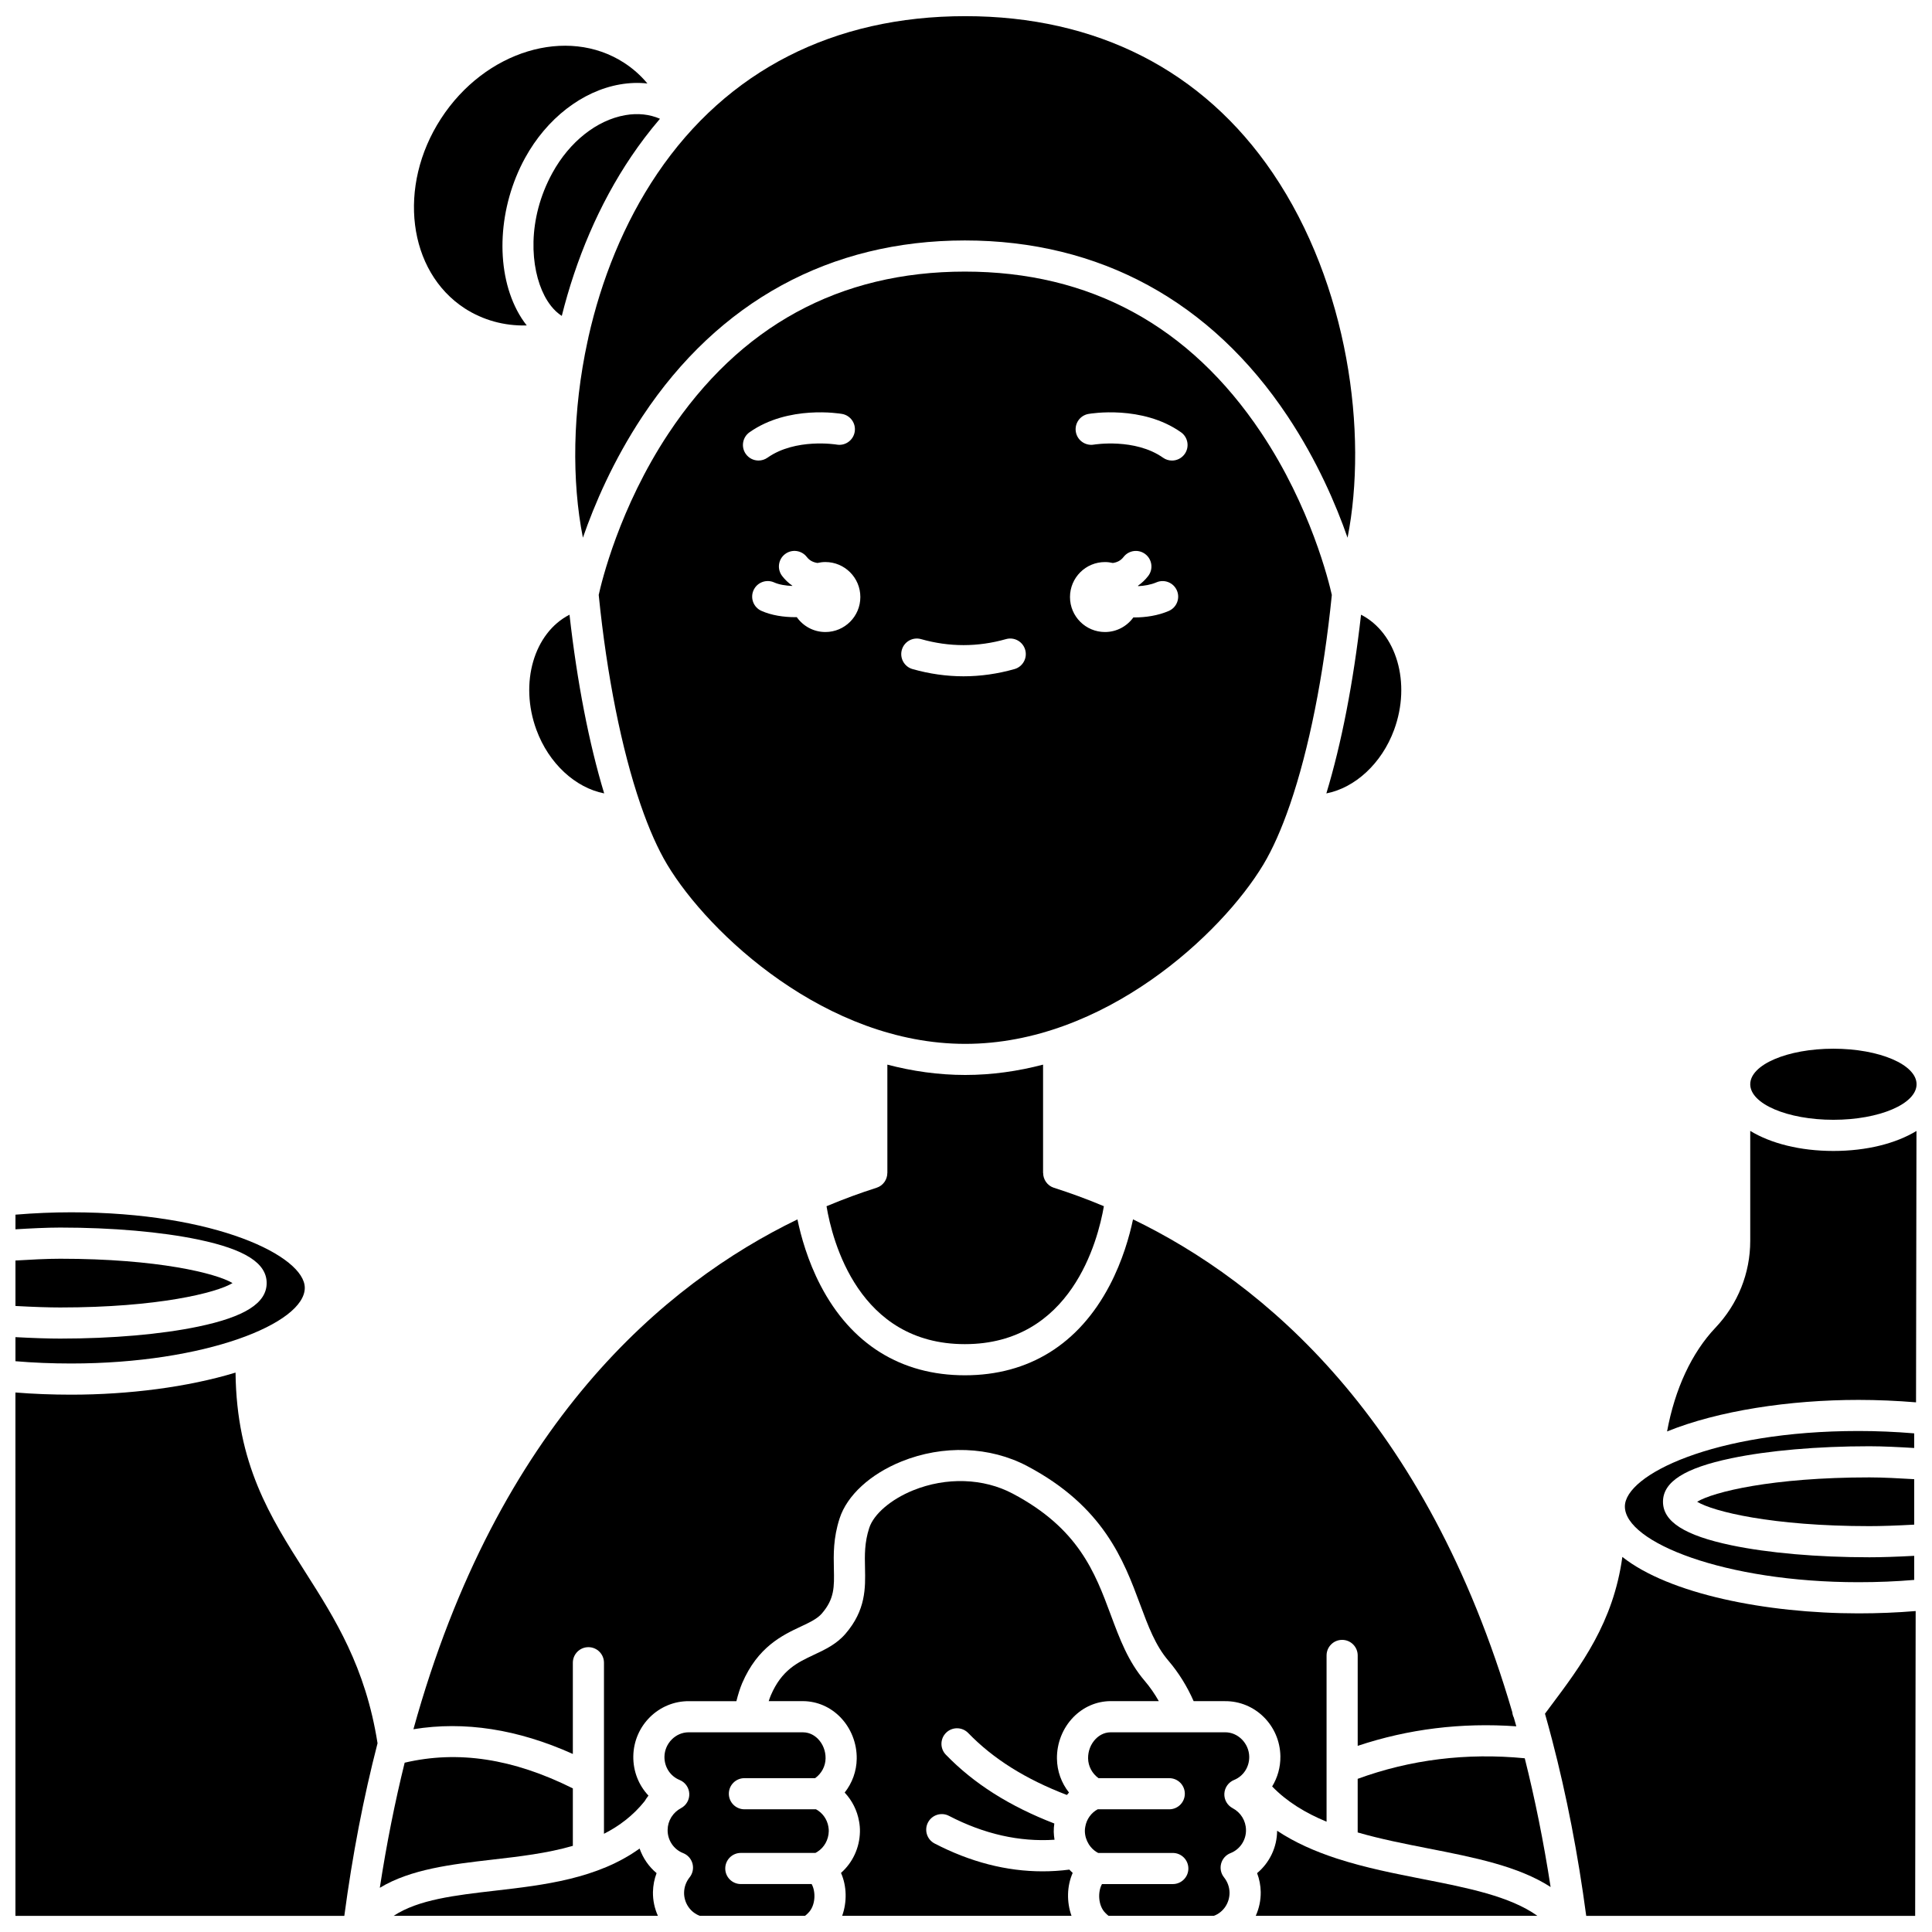 <?xml version="1.0" encoding="UTF-8"?>
<!-- Uploaded to: ICON Repo, www.svgrepo.com, Generator: ICON Repo Mixer Tools -->
<svg width="800px" height="800px" version="1.1" viewBox="144 144 512 512" xmlns="http://www.w3.org/2000/svg">
 <defs>
  <clipPath id="n">
   <path d="m296 148.09h208v138.91h-208z"/>
  </clipPath>
  <clipPath id="h">
   <path d="m574 523h77.902v41h-77.902z"/>
  </clipPath>
  <clipPath id="g">
   <path d="m607 421h44.902v20h-44.902z"/>
  </clipPath>
  <clipPath id="f">
   <path d="m593 535h58.902v14h-58.902z"/>
  </clipPath>
  <clipPath id="e">
   <path d="m585 443h66.902v81h-66.902z"/>
  </clipPath>
  <clipPath id="d">
   <path d="m347 536h105v115.9h-105z"/>
  </clipPath>
  <clipPath id="c">
   <path d="m476 629h76v22.902h-76z"/>
  </clipPath>
  <clipPath id="b">
   <path d="m431 603h45v48.902h-45z"/>
  </clipPath>
  <clipPath id="a">
   <path d="m553 556h98.902v95.902h-98.902z"/>
  </clipPath>
  <clipPath id="m">
   <path d="m148.09 477h57.906v14h-57.906z"/>
  </clipPath>
  <clipPath id="l">
   <path d="m148.09 507h96.906v144.9h-96.906z"/>
  </clipPath>
  <clipPath id="k">
   <path d="m148.09 465h76.906v41h-76.906z"/>
  </clipPath>
  <clipPath id="j">
   <path d="m248 633h71v18.902h-71z"/>
  </clipPath>
  <clipPath id="i">
   <path d="m320 603h44v48.902h-44z"/>
  </clipPath>
 </defs>
 <path d="m286.16 337.42c3.289 8.953 10.363 15.355 17.953 16.84-3.996-13.199-7.164-29.383-9.188-47.355-9.391 4.797-13.34 18.07-8.766 30.516z"/>
 <path d="m478.8 373.12c2.484-4.141 4.832-9.457 6.988-15.703 0.031-0.113 0.07-0.223 0.117-0.332 4.953-14.473 8.875-33.898 11.043-55.418-0.742-3.34-5.582-23.324-18.727-42.996-18.93-28.328-45.348-42.695-78.516-42.695-33.258 0-59.688 14.438-78.559 42.91-13.031 19.664-17.754 39.453-18.48 42.773 2.168 21.523 6.09 40.949 11.043 55.422 0.043 0.109 0.082 0.219 0.117 0.336 2.156 6.246 4.504 11.566 6.988 15.703 11.023 18.371 42.215 47.516 78.992 47.516 36.777 0 67.969-29.145 78.992-47.516zm-137.16-108.82c-1.312-1.863-0.867-4.438 0.996-5.75 10.297-7.254 23.938-4.953 24.516-4.856 2.246 0.395 3.742 2.535 3.348 4.781-0.395 2.242-2.535 3.746-4.769 3.348-0.188-0.031-10.91-1.762-18.336 3.469-0.723 0.508-1.551 0.754-2.371 0.754-1.301 0.004-2.578-0.605-3.383-1.746zm21.094 47.191c-3.133 0-5.898-1.559-7.578-3.941-0.121 0-0.238 0.008-0.359 0.008-3.113 0-6.344-0.48-9.02-1.676-2.082-0.93-3.016-3.371-2.086-5.453 0.93-2.078 3.371-3.012 5.453-2.086 1.344 0.598 3.07 0.871 4.805 0.938 0.008-0.023 0.016-0.047 0.023-0.07-1.004-0.703-1.914-1.547-2.699-2.574-1.387-1.809-1.047-4.398 0.758-5.785 1.805-1.391 4.398-1.047 5.785 0.758 0.766 0.996 1.758 1.422 2.828 1.582 0.672-0.156 1.367-0.246 2.086-0.246 5.117 0 9.27 4.148 9.27 9.27 0.004 5.129-4.148 9.277-9.266 9.277zm50.113 9.824c-4.473 1.266-9.016 1.91-13.504 1.91s-9.031-0.645-13.504-1.91c-2.191-0.621-3.465-2.902-2.844-5.094s2.902-3.469 5.094-2.848c7.481 2.121 15.031 2.121 22.508 0 2.191-0.625 4.473 0.652 5.094 2.848 0.621 2.191-0.652 4.473-2.844 5.094zm40.879-15.402c-2.871 1.23-6.086 1.715-9.125 1.715-0.086 0-0.168-0.008-0.25-0.008-1.684 2.344-4.422 3.871-7.523 3.871-5.117 0-9.27-4.148-9.27-9.27 0-5.117 4.148-9.27 9.27-9.27 0.719 0 1.414 0.09 2.086 0.246 1.07-0.16 2.062-0.586 2.828-1.582 1.387-1.809 3.981-2.148 5.785-0.758 1.809 1.387 2.148 3.981 0.758 5.785-0.789 1.023-1.695 1.871-2.699 2.574 0.012 0.039 0.031 0.078 0.043 0.121 1.648-0.078 3.348-0.371 4.848-1.012 2.094-0.898 4.519 0.074 5.418 2.168 0.898 2.094-0.074 4.519-2.168 5.418zm4.238-41.613c-0.805 1.141-2.082 1.75-3.375 1.75-0.82 0-1.652-0.242-2.371-0.754-7.453-5.25-18.23-3.488-18.34-3.469-2.242 0.371-4.375-1.121-4.766-3.363-0.391-2.242 1.105-4.375 3.344-4.769 0.574-0.102 14.215-2.402 24.516 4.856 1.859 1.312 2.305 3.887 0.992 5.75z"/>
 <g clip-path="url(#n)">
  <path d="m299.92 233.42v0.047c-0.004 0.016-0.008 0.027-0.008 0.043-0.016 0.133-0.051 0.258-0.078 0.387-0.027 0.133-0.051 0.266-0.09 0.395-0.008 0.027-0.016 0.051-0.023 0.078-4.031 18.559-4.223 37.102-1.246 52.121 3.012-8.688 7.988-20.383 15.793-32.164 20.207-30.488 49.75-46.605 85.438-46.605 35.684 0 65.262 16.113 85.535 46.598 7.84 11.789 12.844 23.488 15.875 32.18 5.441-27.617 0.23-67.09-19.82-96.645-18.457-27.195-46.637-41.574-81.488-41.574-34.918 0-63.141 14.422-81.613 41.711-8.91 13.164-14.875 28.281-18.273 43.43z"/>
 </g>
 <path d="m267.17 225.73c4.797 3.094 10.445 4.668 16.32 4.519 0.031 0 0.07 0 0.102-0.004-0.949-1.199-1.816-2.531-2.586-4.008-5.836-11.184-4.969-27.418 2.156-40.398 5.727-10.434 15.113-17.707 25.105-19.457 2.504-0.438 4.949-0.516 7.301-0.258-1.777-2.137-3.844-3.973-6.176-5.484-15.105-9.789-36.871-3.16-48.516 14.781-11.637 17.914-8.816 40.48 6.293 50.309z"/>
 <path d="m309.69 174.52c-7.547 1.32-14.758 7.039-19.293 15.297-6.762 12.316-5.914 25.254-2.074 32.609 0.812 1.555 2.309 3.871 4.555 5.293 3.719-14.84 9.773-29.484 18.48-42.352 2.191-3.234 4.691-6.57 7.539-9.891-2.723-1.188-5.871-1.543-9.207-0.957z"/>
 <g clip-path="url(#h)">
  <path d="m636.51 563.3c5.094 0 10.047-0.203 14.773-0.605v-6.383c-4.742 0.254-8.727 0.383-11.863 0.383-13.793 0-26.797-1.133-36.617-3.188-12.344-2.586-18.094-6.25-18.094-11.531 0-5.277 5.75-8.934 18.094-11.516 9.82-2.055 22.824-3.188 36.613-3.188 3.676 0 8.023 0.23 11.863 0.461v-3.879c-4.969-0.414-9.922-0.625-14.773-0.625-38.352 0-61.898 11.656-61.898 20.012 0.004 9.473 26.477 20.059 61.902 20.059z"/>
 </g>
 <g clip-path="url(#g)">
  <path d="m651.91 431.34c0 5.199-9.867 9.418-22.039 9.418-12.172 0-22.039-4.219-22.039-9.418 0-5.203 9.867-9.422 22.039-9.422 12.172 0 22.039 4.219 22.039 9.422"/>
 </g>
 <path d="m295.81 608.82v-24.18c0-2.277 1.848-4.125 4.125-4.125s4.125 1.848 4.125 4.125v45.332c4.07-2.07 7.731-4.84 10.77-8.629 0.312-0.516 0.648-1.02 1.023-1.492-2.586-2.734-4.074-6.43-4.019-10.414 0.121-8.18 6.769-14.695 14.797-14.609h12.52c0.457-1.805 0.961-3.41 1.52-4.742 4.137-9.668 10.734-12.766 15.551-15.027 2.344-1.102 4.371-2.055 5.59-3.477 3.348-3.887 3.281-7.039 3.176-11.82-0.086-3.816-0.18-8.141 1.523-13.387 1.973-6.078 8.098-11.711 16.387-15.066 11.012-4.461 23.473-4.004 33.336 1.223 20.254 10.707 25.586 25.047 29.875 36.566 2.191 5.887 4.082 10.973 7.519 14.984 2.723 3.188 4.961 6.793 6.699 10.742h8.254c8.008-0.09 14.613 6.43 14.734 14.602 0.039 2.91-0.75 5.66-2.184 8 3.961 4.098 8.906 7.066 14.422 9.34v-14.293-0.004-29.762c0-2.277 1.848-4.125 4.125-4.125 2.277 0 4.125 1.848 4.125 4.125v23.961c13.402-4.473 27.492-6.207 42.035-5.176-0.215-0.773-0.434-1.535-0.656-2.301-0.227-0.453-0.363-0.941-0.41-1.441-22.781-77.871-66.008-113.93-100.51-130.61-0.938 4.441-2.758 10.957-6.203 17.52-8.18 15.574-21.441 23.805-38.355 23.805-16.922 0-30.152-8.238-38.258-23.82-3.406-6.547-5.199-13.051-6.117-17.492-35.164 17.016-79.375 54.152-101.77 135.11 13.512-2.207 27.676-0.004 42.254 6.555z"/>
 <g clip-path="url(#f)">
  <path d="m593.76 541.98c4.231 2.574 19.801 6.461 45.66 6.461 3.09 0 7.078-0.133 11.863-0.395v-12.047c-3.848-0.23-8.262-0.473-11.863-0.473-25.848-0.004-41.422 3.879-45.66 6.453z"/>
 </g>
 <path d="m513.45 337.42c4.574-12.441 0.629-25.715-8.762-30.516-2.027 17.973-5.191 34.16-9.191 47.359 7.59-1.48 14.66-7.894 17.953-16.844z"/>
 <path d="m376.3 458.77c-4.144 1.32-8.598 2.934-13.262 4.894 1.531 9.137 8.477 36.547 36.656 36.547 28.18 0 35.266-27.395 36.848-36.555-4.656-1.957-9.098-3.562-13.238-4.879-1.754-0.559-2.856-2.184-2.859-3.934h-0.02v-28.703c-6.625 1.734-13.527 2.738-20.633 2.738s-14.008-1.004-20.633-2.738l0.004 28.703h-0.012c0 1.746-1.098 3.367-2.852 3.926z"/>
 <path d="m503.8 615.41v14.207c6.051 1.75 12.465 3.012 18.805 4.258 12.125 2.383 23.781 4.676 32.324 10.203-1.871-12.125-4.18-23.477-6.852-34.117-15.414-1.496-30.281 0.332-44.277 5.449z"/>
 <g clip-path="url(#e)">
  <path d="m607.83 443.7v29.152c0 8.559-3.273 16.73-9.215 23-6.316 6.664-10.754 16.258-12.824 27.496 13.566-5.496 32.453-8.359 50.727-8.359 5.012 0 10.125 0.223 15.25 0.645l0.117-71.918c-5.438 3.301-13.168 5.301-22.016 5.301-8.863-0.004-16.602-2.008-22.039-5.316z"/>
 </g>
 <g clip-path="url(#d)">
  <path d="m438.27 594.82h12.828c-1.094-1.926-2.336-3.727-3.746-5.379-4.387-5.125-6.621-11.121-8.984-17.473-4.191-11.262-8.523-22.91-26-32.148-7.734-4.102-17.594-4.422-26.375-0.867-5.875 2.379-10.445 6.293-11.637 9.965-1.27 3.918-1.199 7.191-1.121 10.656 0.113 5.203 0.246 11.105-5.164 17.379-2.363 2.762-5.402 4.188-8.34 5.566-4.406 2.07-8.57 4.027-11.461 10.777-0.156 0.379-0.348 0.883-0.555 1.523h9.117c3.723 0.031 7.211 1.543 9.855 4.25 2.828 2.894 4.414 6.914 4.352 11.023-0.039 3.297-1.195 6.43-3.191 8.957 1.953 2.078 3.309 4.723 3.809 7.617 0.176 0.926 0.254 1.836 0.234 2.785-0.09 4.238-1.93 8.164-5.019 10.891 1.551 3.496 1.621 7.715 0.312 11.371h60.777c-1.309-3.656-1.238-7.879 0.316-11.375-0.312-0.277-0.602-0.57-0.887-0.871-2.367 0.305-4.734 0.457-7.106 0.457-9.559 0-19.145-2.469-28.602-7.375-2.023-1.051-2.812-3.543-1.762-5.566 1.051-2.023 3.543-2.812 5.562-1.762 9.309 4.832 18.699 6.945 27.98 6.328-0.113-0.691-0.191-1.387-0.207-2.098-0.016-0.75 0.047-1.477 0.152-2.203-11.906-4.602-21.344-10.586-28.75-18.238-1.586-1.637-1.543-4.25 0.094-5.836 1.637-1.586 4.25-1.543 5.836 0.094 6.629 6.848 15.211 12.234 26.148 16.418 0.18-0.219 0.363-0.434 0.559-0.641-1.996-2.527-3.152-5.66-3.191-8.965-0.062-4.102 1.523-8.117 4.352-11.016 2.641-2.703 6.125-4.215 9.812-4.246z"/>
 </g>
 <g clip-path="url(#c)">
  <path d="m498.41 636.57c-0.117-0.039-0.242-0.066-0.355-0.113-5.539-1.824-10.855-4.141-15.605-7.289-0.02 4.383-2.016 8.492-5.305 11.23 0.598 1.574 0.926 3.25 0.961 4.977 0.031 2.246-0.445 4.398-1.32 6.34h74.645c-7.285-5.207-18.602-7.43-30.414-9.75-7.387-1.449-15.191-2.988-22.605-5.394z"/>
 </g>
 <g clip-path="url(#b)">
  <path d="m471.04 615.71c2.477-1.012 4.055-3.43 4.019-6.168-0.055-3.551-3.008-6.516-6.422-6.465h-30.328c-1.852 0.016-3.172 0.969-3.949 1.762-1.301 1.332-2.031 3.203-2.004 5.137 0.027 2.09 1.066 4.027 2.769 5.258h18.742c2.277 0 4.125 1.848 4.125 4.125s-1.848 4.125-4.125 4.125h-18.973c-1.711 0.922-2.949 2.629-3.281 4.609-0.008 0.035-0.012 0.07-0.02 0.105-0.07 0.359-0.102 0.707-0.094 1.086 0.027 1.258 0.402 2.441 1.039 3.457 0.031 0.047 0.062 0.098 0.094 0.148 0.504 0.754 1.148 1.406 1.934 1.898 0.172 0.105 0.32 0.188 0.465 0.266h19.773c2.277 0 4.125 1.848 4.125 4.125 0 2.277-1.848 4.125-4.125 4.125h-18.77c-1.16 2.07-1.035 5.773 0.922 7.668 0.035 0.031 0.066 0.066 0.102 0.102 0.246 0.254 0.5 0.48 0.734 0.648h27.875c2.516-0.922 4.211-3.402 4.172-6.199-0.031-1.445-0.539-2.844-1.469-4.008-0.816-1.023-1.098-2.375-0.758-3.641 0.34-1.266 1.262-2.297 2.481-2.773 2.512-0.984 4.16-3.457 4.106-6.152-0.031-2.43-1.387-4.625-3.539-5.762-1.418-0.75-2.273-2.25-2.195-3.852 0.086-1.605 1.09-3.019 2.574-3.625z"/>
 </g>
 <g clip-path="url(#a)">
  <path d="m573.94 556.6c-2.391 17.379-10.898 28.73-19.18 39.77-0.441 0.59-0.883 1.184-1.324 1.773 0.641 2.254 1.258 4.535 1.859 6.836 0.012 0.043 0.023 0.086 0.035 0.129 3.828 14.664 6.848 30.203 9.035 46.613h87.172l0.133-80.777c-4.867 0.406-9.945 0.617-15.16 0.617-24.543-0.004-50.191-5.172-62.57-14.961z"/>
 </g>
 <g clip-path="url(#m)">
  <path d="m205.62 484.03c-4.238-2.57-19.812-6.453-45.66-6.453-3.602 0-8.02 0.242-11.863 0.473v12.047c4.785 0.262 8.773 0.395 11.863 0.395 25.859 0.004 41.426-3.887 45.66-6.461z"/>
 </g>
 <path d="m295.81 633.17v-15.227c-15.809-7.891-30.438-10.129-44.57-6.809-2.559 10.359-4.777 21.391-6.586 33.152 8.223-4.969 19.074-6.223 29.68-7.449 7.285-0.836 14.688-1.695 21.477-3.668z"/>
 <g clip-path="url(#l)">
  <path d="m206.42 507.75c-12.652 3.856-28.316 5.852-43.559 5.852-5.082 0-10.031-0.195-14.773-0.578l0.004 138.7h87.156c2.144-16.086 5.082-31.34 8.805-45.746-3.188-20.258-11.289-33.012-19.129-45.336-9.359-14.695-18.227-28.648-18.504-52.891z"/>
 </g>
 <g clip-path="url(#k)">
  <path d="m224.77 485.29c0-8.355-23.547-20.016-61.898-20.016-4.844 0-9.797 0.211-14.773 0.625v3.879c3.844-0.23 8.188-0.461 11.863-0.461 13.789 0 26.793 1.133 36.613 3.188 12.344 2.582 18.094 6.242 18.094 11.516 0 5.281-5.75 8.949-18.094 11.531-9.82 2.055-22.824 3.188-36.617 3.188-3.137 0-7.121-0.129-11.863-0.383v6.379c4.723 0.402 9.672 0.605 14.773 0.605 35.43 0.004 61.902-10.582 61.902-20.051z"/>
 </g>
 <g clip-path="url(#j)">
  <path d="m318 640.4c-2.062-1.723-3.617-3.984-4.5-6.519-11.148 8.027-25.363 9.676-38.223 11.16-10.73 1.238-20.387 2.356-26.957 6.676h70.031c-0.871-1.938-1.348-4.078-1.312-6.312 0.035-1.738 0.359-3.422 0.961-5.004z"/>
 </g>
 <g clip-path="url(#i)">
  <path d="m363.53 628.09c-0.332-1.98-1.57-3.688-3.281-4.609h-18.973c-2.277 0-4.125-1.848-4.125-4.125s1.848-4.125 4.125-4.125h18.742c1.703-1.227 2.746-3.168 2.769-5.246 0.027-1.941-0.703-3.812-2.004-5.144-0.777-0.797-2.098-1.746-3.984-1.762h-30.23-0.09c-3.449 0-6.34 2.945-6.394 6.473-0.035 2.731 1.543 5.152 4.019 6.16 1.484 0.605 2.484 2.016 2.562 3.617 0.078 1.602-0.777 3.106-2.195 3.852-1.051 0.555-1.91 1.363-2.519 2.324-0.023 0.043-0.059 0.086-0.082 0.129-0.59 0.977-0.926 2.098-0.941 3.273-0.059 2.731 1.594 5.207 4.106 6.188 1.219 0.477 2.141 1.508 2.481 2.773 0.34 1.266 0.059 2.617-0.758 3.641-0.93 1.168-1.438 2.562-1.469 4.035-0.039 2.769 1.656 5.246 4.172 6.168h27.875c0.234-0.168 0.488-0.391 0.734-0.648 0.031-0.031 0.066-0.066 0.102-0.102 1.957-1.895 2.082-5.598 0.922-7.668h-18.77c-2.277 0-4.125-1.848-4.125-4.125s1.848-4.125 4.125-4.125h19.773c0.152-0.082 0.309-0.172 0.504-0.289 1.84-1.156 2.988-3.215 3.031-5.481 0.008-0.375-0.023-0.723-0.094-1.086 0.004-0.027 0-0.062-0.008-0.098z"/>
 </g>
</svg>